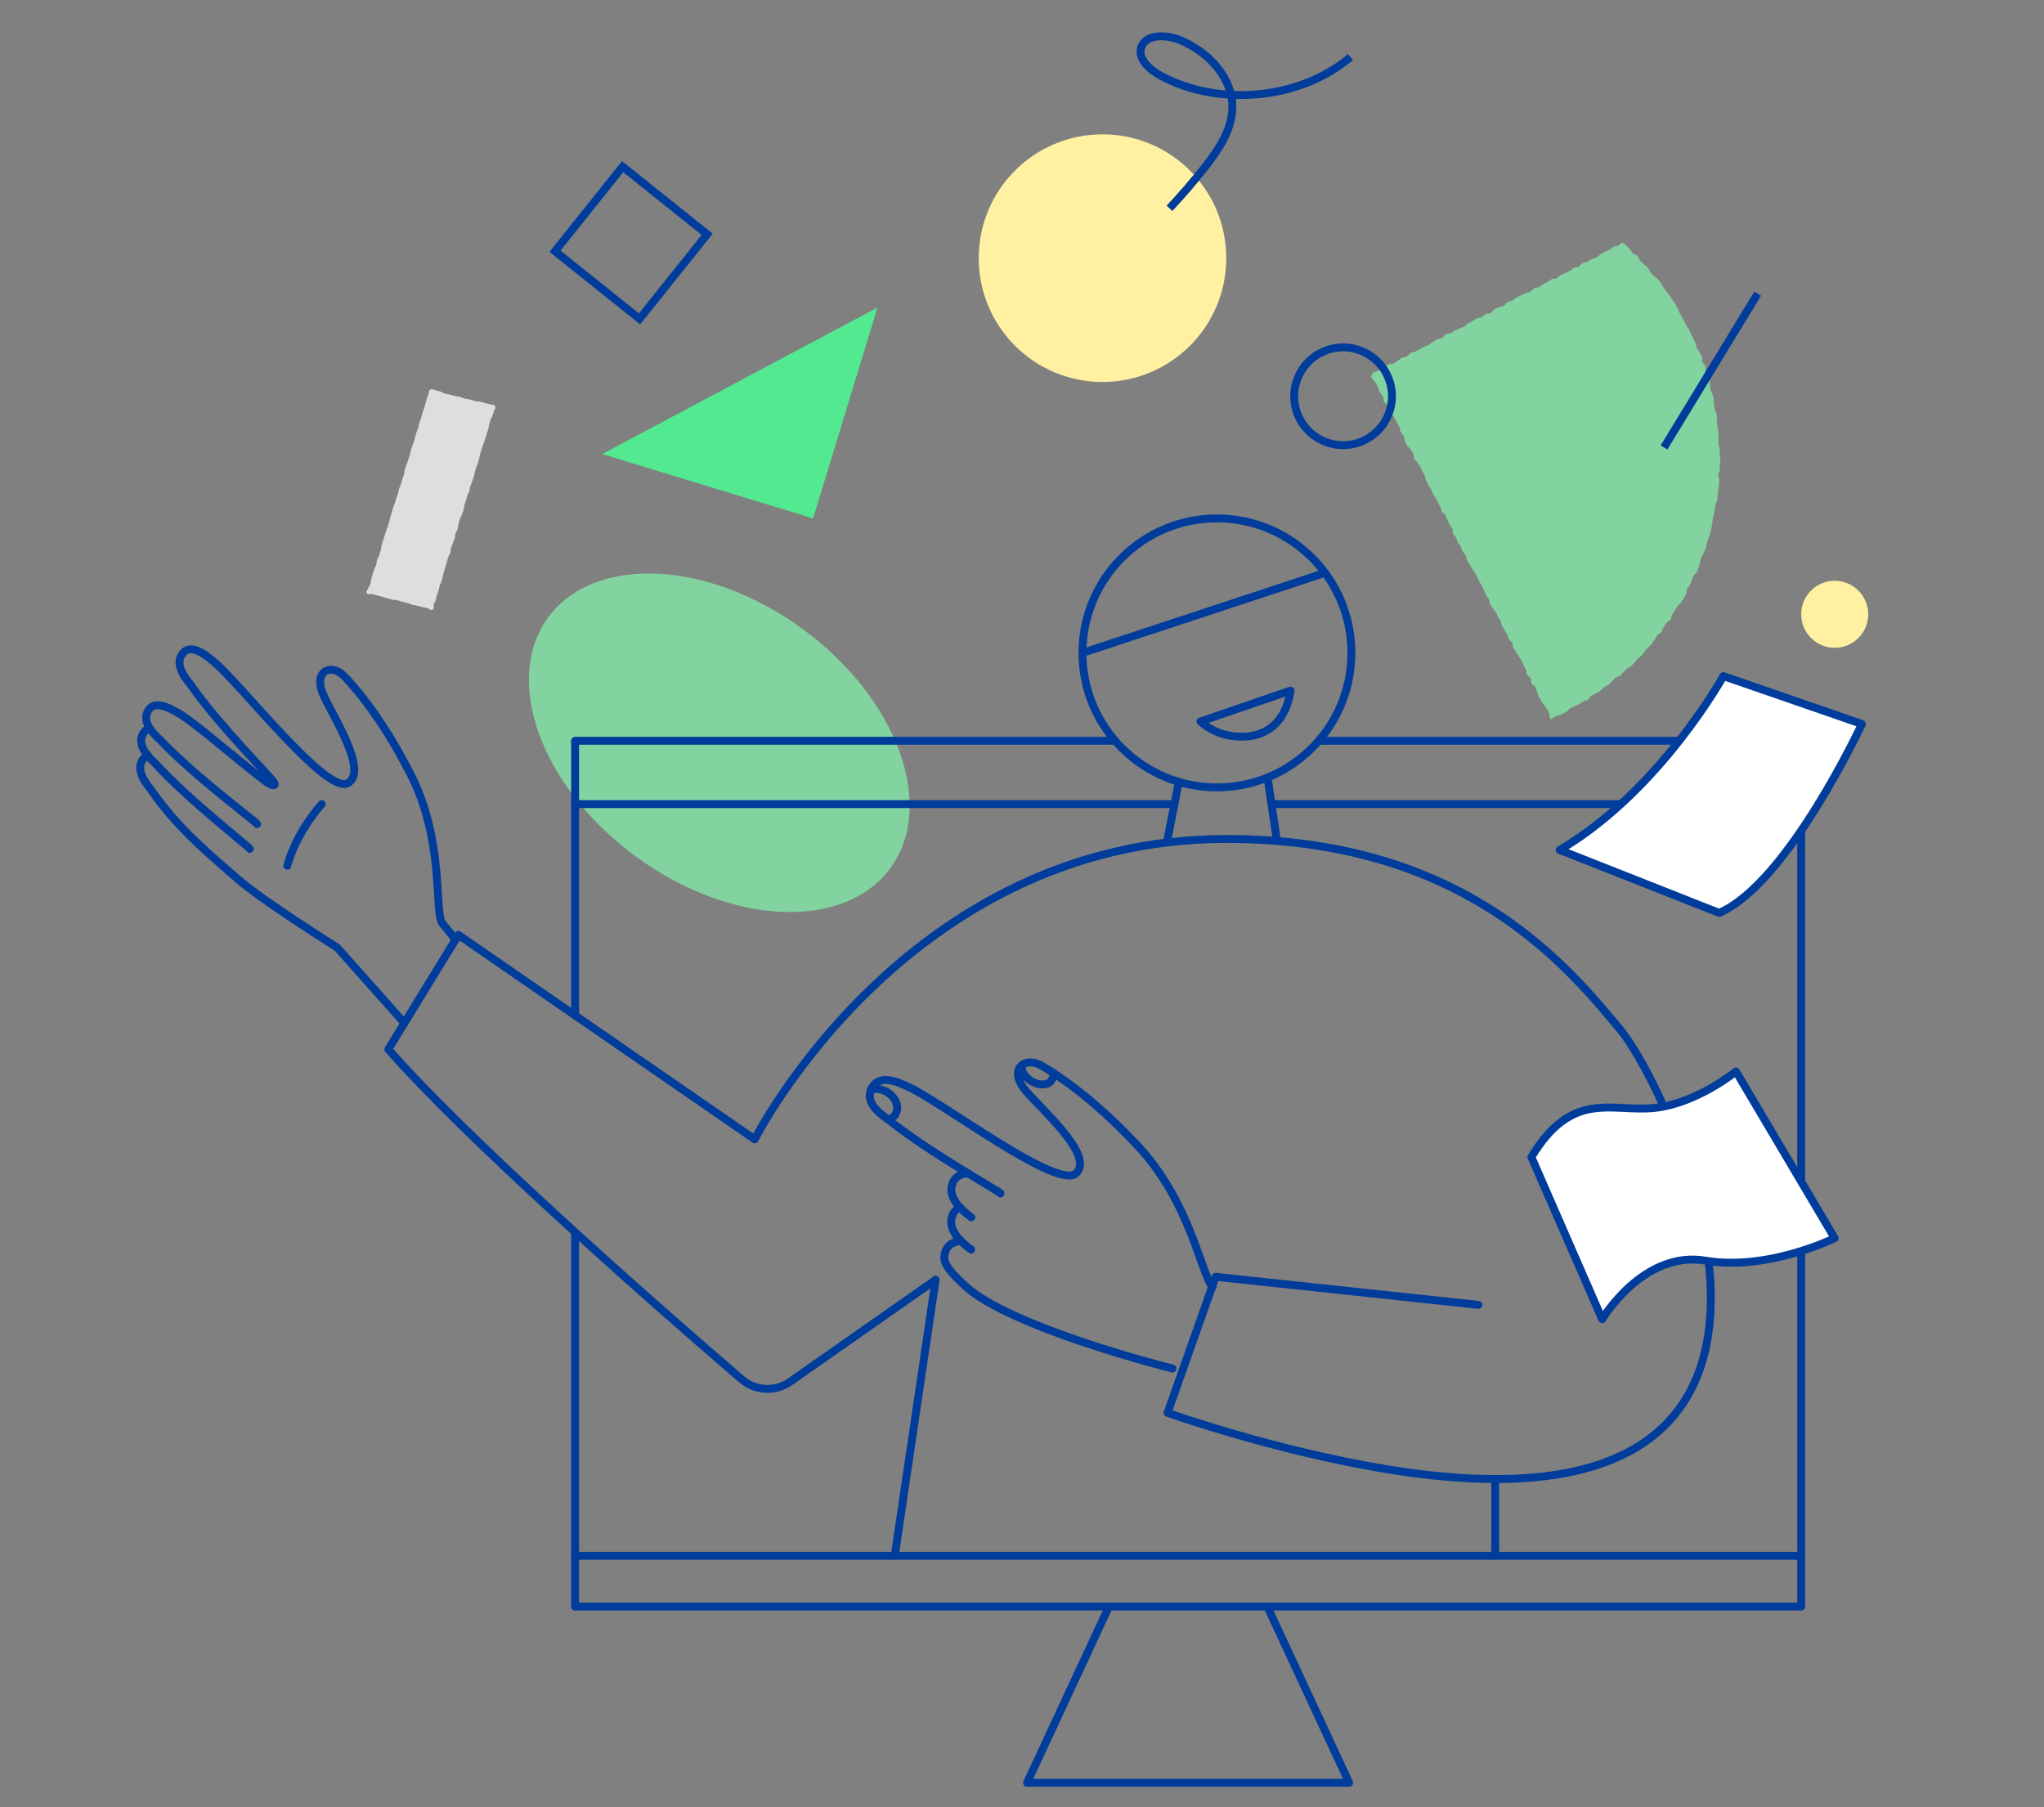 <?xml version="1.0" encoding="UTF-8"?>
<svg id="k" data-name="feature" xmlns="http://www.w3.org/2000/svg" viewBox="0 0 518 458">
  <rect x="0" y="0" width="518" height="458" fill="#808080" stroke="none"/>
  <defs>
    <style>
      .r {
        fill: #fff;
      }

      .r, .s, .t {
        stroke: #003c9b;
        stroke-width: 2px;
      }

      .r, .t {
        stroke-linecap: round;
        stroke-linejoin: round;
      }

      .u {
        fill: #dededf;
      }

      .s {
        stroke-miterlimit: 10;
      }

      .s, .t {
        fill: none;
      }

      .v {
        fill: #82d3a0;
      }

      .w {
        fill: #52e990;
      }

      .x {
        fill: #fff1a1;
      }
    </style>
  </defs>
  <g id="l" data-name="カード2枚目">
    <g>
      <ellipse class="v" cx="182.28" cy="188.23" rx="35.75" ry="53.75" transform="translate(-77.27 224.15) rotate(-53.8)"/>
      <polygon class="w" points="222.37 77.93 206.06 131.37 152.62 115.06 222.37 77.93"/>
      <g>
        <line class="t" x1="298.73" y1="198.15" x2="295.9" y2="212.61"/>
        <line class="t" x1="321.31" y1="197.55" x2="323.57" y2="212.88"/>
        <circle class="t" cx="308.4" cy="165.45" r="34.08"/>
        <path class="t" d="m304.22,182.83c2.14,1.91,4.85,3.23,7.91,3.67,8.26,1.18,13.74-3.24,14.92-11.49l-22.83,7.83Z"/>
        <path class="t" d="m374.65,330.67l-66.58-7.12-12.18,34.47s26.96,9.63,55.87,14.34c126.38,20.62,72.12-95.51,58.84-111.45-13.28-15.94-39.52-48.31-99.8-48.31-81.16,0-119.54,76.11-119.54,76.11l-75.09-51.79-17.76,28.98c19.22,21.97,63.9,61.63,89.57,83.65,3.47,2.97,8.5,3.22,12.25.6l36.88-25.83"/>
        <g>
          <path class="t" d="m307.32,326.11c-3.02-3.28-5.51-21.46-19.24-36.02-6.87-7.29-14.39-14.01-22.88-19.31-1.02-.64-2.09-1.27-3.27-1.49s-2.53.05-3.32.97c-1.45,1.7-.22,4.32,1.23,6.03,4.26,5.04,17.47,16.41,12.92,20.99s-34.13-18.12-42.8-21.98c-2.03-.9-7.18-3.43-9.12.58-1.94,4.02,3.37,7.09,4.28,7.83,10.13,8.22,28.7,18.49,28.46,18.73"/>
          <path class="t" d="m243.62,314.54s-3.72-.26-4.28,3.6c-.34,2.32,1.99,4.63,5.04,7.53,11.37,10.81,52.75,21.13,52.75,21.13"/>
          <path class="t" d="m246.12,316.66c-3.43-2.43-5.38-5.21-5.04-7.53.26-1.82,1.23-2.73,2.18-3.17"/>
          <path class="t" d="m246.17,308.48c-3.43-2.43-5.38-5.21-5.04-7.53.56-3.86,4.28-3.6,4.28-3.6"/>
          <path class="t" d="m259.01,270.07s-.47,1.12.93,2.71c1.39,1.59,3.59,2.38,5.27,1.91,1.68-.47,1.92-2.68,1.92-2.68"/>
          <path class="t" d="m220.61,276.42s.57-.82,2.63-.32c2.05.5,3.7,2.18,4.06,3.89.36,1.71-.61,3.4-2.19,3.71"/>
        </g>
        <g>
          <g>
            <path class="t" d="m65.15,208.83c.26-.2-15.89-12.16-24.38-21.14-.76-.81-5.47-4.43-3.04-7.89,1.85-2.63,6.32.2,8.12,1.31,4.05,2.49,13.08,10.47,21.41,16.87,0,0,1.55,1.15,2.13,1.01s-.07-.88-.07-.88c.28-.16-13.91-14.39-20.96-24.53-.64-.91-4.75-5.19-1.83-8.25,2.22-2.33,6.22,1.14,7.83,2.5,6.87,5.8,28.42,33.59,33.76,30.63,5.35-2.97-3.68-16.79-6.23-22.5-.86-1.93-1.3-4.63.47-5.8.95-.63,2.25-.52,3.27,0s1.82,1.37,2.58,2.22c6.33,7.06,11.4,15.15,15.73,23.59,8.65,16.86,6.14,34.05,8.02,37.83l3.54,4.34"/>
            <path class="t" d="m63.31,215.13c.26-.19-15.64-12.49-23.93-21.64-.75-.83-5.37-4.54-2.87-7.95.36-.49.8-.78,1.3-.92"/>
            <path class="t" d="m37.48,191.4c-.33.12-.63.32-.91.61-2.93,3.05,1.17,7.34,1.8,8.26,7.02,10.17,15.59,16.91,21.84,22.44,6.25,5.53,25.22,17.39,25.22,17.39l17.06,19.16"/>
          </g>
          <path class="t" d="m81.53,203.77s-6.35,6.88-8.73,15.61"/>
        </g>
        <line class="t" x1="335.79" y1="145.17" x2="274.32" y2="165.45"/>
      </g>
      <g>
        <g>
          <polyline class="t" points="334.51 187.72 456.46 187.72 456.46 407.12 145.74 407.12 145.74 312.53"/>
          <polyline class="t" points="145.74 257.32 145.74 187.72 282.22 187.72"/>
          <line class="t" x1="322.48" y1="203.77" x2="456.46" y2="203.77"/>
          <line class="t" x1="145.74" y1="203.77" x2="297.63" y2="203.77"/>
          <line class="t" x1="145.74" y1="394.25" x2="456.46" y2="394.25"/>
        </g>
        <polyline class="t" points="321.17 407.12 341.92 451.77 260.28 451.77 281.04 407.12"/>
      </g>
      <line class="t" x1="237.11" y1="324.31" x2="226.75" y2="394.25"/>
      <line class="t" x1="378.92" y1="374.8" x2="378.92" y2="394.25"/>
      <ellipse class="x" cx="279.4" cy="65.42" rx="31.37" ry="31.38"/>
      <circle class="x" cx="464.96" cy="155.67" r="8.49"/>
      <path class="r" d="m395.27,215.38c25.35-14.88,41.48-44.05,41.48-44.05l35.1,12.14s-18.74,40.36-36.17,47.87l-40.42-15.96Z"/>
      <path class="r" d="m388.1,293.23l17.93,41.07s10.39-17.52,26.17-14.84c15.78,2.68,32.75-5.7,32.75-5.7l-25.01-42.24s-9.83,8.04-20.55,9.23c-10.72,1.19-20.9-4.83-31.29,12.47Z"/>
      <path class="u" d="m109.53,154.5c-.58.31-.63-.25-1.26-.41s-.64-.12-1.27-.28-.64-.14-1.27-.31-.65-.1-1.28-.26-.6-.27-1.24-.43-.64-.16-1.27-.32-.62-.21-1.25-.38-.68,0-1.31-.16-.63-.19-1.26-.35-.62-.23-1.25-.39-.64-.15-1.27-.31-.63-.19-1.27-.35-1.03.34-1.36-.23.17-.67.36-1.27c.19-.6.36-.55.54-1.15.19-.6.04-.65.22-1.25s.19-.6.37-1.2.2-.59.39-1.19.31-.56.49-1.16.05-.64.24-1.24.34-.55.52-1.15.19-.6.37-1.19.03-.64.22-1.24.15-.61.33-1.21.2-.59.39-1.19.2-.6.38-1.2.27-.57.46-1.18.18-.6.36-1.2.11-.62.29-1.22.19-.6.38-1.2.14-.61.33-1.21.26-.58.45-1.17.17-.61.36-1.21.22-.59.41-1.19.11-.62.3-1.22.27-.57.45-1.17.18-.6.37-1.2.23-.59.41-1.19.04-.65.22-1.25.22-.59.41-1.19.22-.59.4-1.19.23-.59.41-1.19.08-.63.27-1.23.22-.59.4-1.19.23-.58.42-1.18.14-.62.32-1.22.17-.6.36-1.2.26-.58.44-1.18.1-.63.29-1.23.22-.59.4-1.19.18-.6.37-1.21c.19-.6.23-.59.41-1.19s.14-.62.33-1.22.17-.61.35-1.21.24-.59.43-1.19c.19-.6-.1-.81.45-1.11s.61-.03,1.25.13.63.17,1.26.33.58.36,1.22.52.64.12,1.28.28.63.17,1.26.33.65.08,1.29.25.6.28,1.24.44.66.04,1.3.21.62.23,1.25.39.67,0,1.31.17.63.18,1.26.34.63.18,1.27.34.88-.14,1.21.42-.07.6-.25,1.2-.18.6-.36,1.2-.37.54-.56,1.14-.13.62-.32,1.22-.07.64-.25,1.23-.23.59-.41,1.18-.18.6-.36,1.2-.22.59-.4,1.19-.24.58-.42,1.18-.19.6-.37,1.2-.09.63-.28,1.22-.12.62-.3,1.22c-.19.6-.32.56-.5,1.16s-.13.62-.32,1.22-.1.62-.29,1.22-.23.58-.42,1.18-.25.58-.43,1.18-.09.63-.27,1.23-.32.56-.51,1.16-.14.62-.32,1.22-.24.59-.42,1.19-.05.64-.23,1.24-.26.58-.45,1.18-.3.56-.49,1.16-.15.61-.33,1.21-.03.65-.22,1.25-.35.55-.53,1.15-.03.65-.22,1.25-.27.58-.45,1.18-.27.57-.46,1.17,0,.66-.19,1.26-.35.55-.54,1.15-.18.6-.36,1.21-.17.61-.35,1.21-.17.6-.36,1.2-.14.62-.32,1.22-.12.62-.3,1.22-.27.58-.46,1.18-.1.63-.29,1.23c-.19.6-.26.58-.44,1.18s-.11.63-.29,1.23-.42.55-.47,1.18c-.06.68.2.93-.35,1.23Z"/>
      <path class="v" d="m392.96,182.28c.43-.19.93-.62,1.36-.82s.94-.22,1.36-.42.82-.45,1.24-.67c.38-.2.62-.64.99-.84s.77-.35,1.14-.56.77-.35,1.14-.56.71-.46,1.07-.68.86-.22,1.22-.44.5-.78.85-1.01.81-.31,1.16-.55.72-.45,1.06-.69.59-.63.93-.88.78-.37,1.11-.63.61-.59.94-.86.54-.67.87-.94.88-.27,1.2-.54.55-.66.86-.94.61-.58.92-.87.81-.38,1.11-.67.56-.64.86-.94.54-.66.84-.96.68-.52.97-.83.49-.7.77-1.02.56-.64.84-.95.61-.59.88-.91.43-.74.7-1.07.42-.74.68-1.07.78-.47,1.03-.8.28-.85.53-1.19.43-.73.67-1.07.81-.46,1.05-.81.18-.9.41-1.25.44-.72.66-1.08.45-.71.67-1.07.68-.58.89-.94.49-.7.7-1.06.46-.71.66-1.09.03-.94.22-1.31.56-.66.75-1.04.25-.82.43-1.2.31-.79.48-1.17.72-.6.89-.99.24-.82.4-1.21.21-.83.36-1.22.17-.84.32-1.23.48-.72.62-1.12.38-.77.51-1.17.15-.84.28-1.24.22-.82.34-1.22.41-.76.52-1.17.14-.84.24-1.25.15-.83.25-1.24.05-.85.14-1.27.26-.81.34-1.22.08-.84.15-1.26.19-.82.26-1.24.39-.8.45-1.21,0-.86.05-1.27.14-.84.18-1.26.13-.84.17-1.26,0-.85.03-1.27-.24-.86-.22-1.28.39-.82.4-1.25-.01-.85,0-1.27.14-.84.14-1.27-.17-.85-.17-1.27.02-.85.01-1.27-.29-.83-.31-1.25.02-.84,0-1.27.02-.85-.02-1.27-.07-.84-.12-1.26-.17-.83-.22-1.25-.02-.85-.07-1.27.01-.85-.05-1.27-.35-.8-.42-1.22-.18-.82-.26-1.24.03-.86-.05-1.28-.14-.83-.23-1.25-.4-.77-.5-1.18-.13-.83-.24-1.24.06-.89-.05-1.3-.38-.77-.5-1.17-.4-.76-.53-1.16.03-.9-.11-1.3-.61-.68-.76-1.08.06-.92-.09-1.32-.49-.72-.65-1.11-.45-.72-.62-1.11-.19-.83-.36-1.22-.4-.74-.58-1.13-.35-.76-.54-1.14-.3-.79-.49-1.17-.55-.67-.74-1.04-.33-.78-.54-1.15-.46-.71-.66-1.08-.36-.77-.57-1.13-.27-.82-.49-1.18-.4-.75-.63-1.1-.49-.69-.73-1.04-.47-.7-.71-1.05-.58-.62-.83-.97-.45-.72-.7-1.06-.37-.78-.62-1.12-.56-.64-.83-.96-.75-.48-1.02-.8-.53-.65-.81-.97-.39-.78-.67-1.09-.65-.55-.94-.86-.66-.54-.95-.84-.3-.88-.6-1.18-.84-.35-1.15-.64-.51-.69-.81-.98-.53-.67-.84-.95-.72-.54-1.04-.82c-.62.13-.5.44-1.06.73s-.68.06-1.24.35-.47.46-1.03.75-.61.19-1.17.48-.51.39-1.06.69-.47.46-1.03.75-.64.13-1.2.42-.5.4-1.06.7-.7.02-1.26.31-.4.6-.96.9-.71.01-1.27.31-.45.49-1.01.78-.59.24-1.14.53-.61.2-1.16.5-.45.5-1.01.79-.72-.02-1.28.27-.51.4-1.06.69-.57.26-1.13.56-.48.44-1.04.74-.69.04-1.25.33-.41.58-.96.87-.67.08-1.23.37-.57.27-1.13.56-.58.25-1.14.54-.48.44-1.04.74-.65.11-1.21.41-.39.62-.95.91-.64.14-1.2.43-.61.19-1.17.49-.39.62-.94.92-.71,0-1.27.29-.48.44-1.04.74-.68.06-1.24.35-.5.41-1.06.7-.56.29-1.12.58-.45.51-1.01.8-.61.2-1.17.49-.61.19-1.17.48-.5.4-1.06.7-.71,0-1.27.29-.39.62-.95.91-.66.1-1.22.39-.56.3-1.12.6-.46.48-1.02.78-.62.17-1.18.46-.54.33-1.1.62-.55.32-1.11.61-.66.1-1.22.39-.42.56-.98.85-.69.05-1.25.35-.48.45-1.04.74-.5.41-1.06.7-.73-.03-1.3.26-.55.32-1.11.62-.49.43-1.05.73-.59.24-1.16.53-.72.1-.91.71-.04.58.25,1.14.53.43.82.99.28.56.57,1.12.13.64.43,1.2.47.47.76,1.02-.01.72.28,1.28.62.39.91.95.24.59.53,1.15.32.54.62,1.1.37.52.66,1.08.3.55.59,1.11.33.54.62,1.1,0,.71.3,1.26.49.46.78,1.01.03.7.32,1.26c.29.56.23.59.53,1.15s.59.4.88.96.4.5.69,1.06-.07.75.22,1.31.54.43.84.99.4.5.7,1.06.26.58.55,1.14.34.53.63,1.09,0,.71.3,1.27.28.57.57,1.12.43.48.73,1.04.15.63.44,1.19.4.5.7,1.06.28.56.58,1.12.3.56.59,1.11.14.64.43,1.2.58.41.87.97.21.6.5,1.16.25.58.54,1.14.39.51.68,1.07-.03.73.26,1.28c.29.56.45.48.74,1.04s.14.64.44,1.2.48.46.77,1.02.12.65.42,1.21.52.44.81,1,.04.69.33,1.25.37.52.66,1.07.31.55.6,1.11.49.46.78,1.01.27.57.56,1.13.24.59.53,1.14.36.53.65,1.08.25.58.54,1.14.19.62.48,1.17.43.49.72,1.05.03.7.32,1.25.4.5.69,1.06.51.45.8,1,.19.61.48,1.17.43.49.73,1.05.02.7.32,1.26c.29.56.38.51.67,1.07s.37.52.66,1.08.12.65.41,1.21.61.4.9.96-.05.74.24,1.3.43.49.72,1.05.38.51.68,1.07.37.52.66,1.08.27.57.57,1.13.22.59.52,1.15.04.69.34,1.25.6.4.89.96,0,.72.29,1.28.65.37.95.94.12.65.41,1.22.16.63.45,1.19.34.54.64,1.1.41.5.71,1.06c.29.56.47.47.77,1.03s.34.58.52,1.19c.2.66-.13.87.34,1.3Z"/>
      <circle class="s" cx="340.37" cy="100.42" r="12.39"/>
      <line class="s" x1="421.7" y1="113.4" x2="445.44" y2="74.42"/>
      <rect class="s" x="146.21" y="47.8" width="27.44" height="27.44" transform="translate(73.45 -86.41) rotate(38.65)"/>
      <path class="s" d="m342.24,14.46c-12.62,10.75-33.17,12.76-48.11,4.72-2.99-1.61-6.11-4.59-4.79-7.51,1.42-3.14,6.45-2.89,9.84-1.46,7.25,3.05,13.16,9.61,13.13,16.9-.02,5.75-3.55,10.94-7.22,15.58-2.75,3.47-5.66,6.84-8.71,10.1"/>
    </g>
  </g>
</svg>
